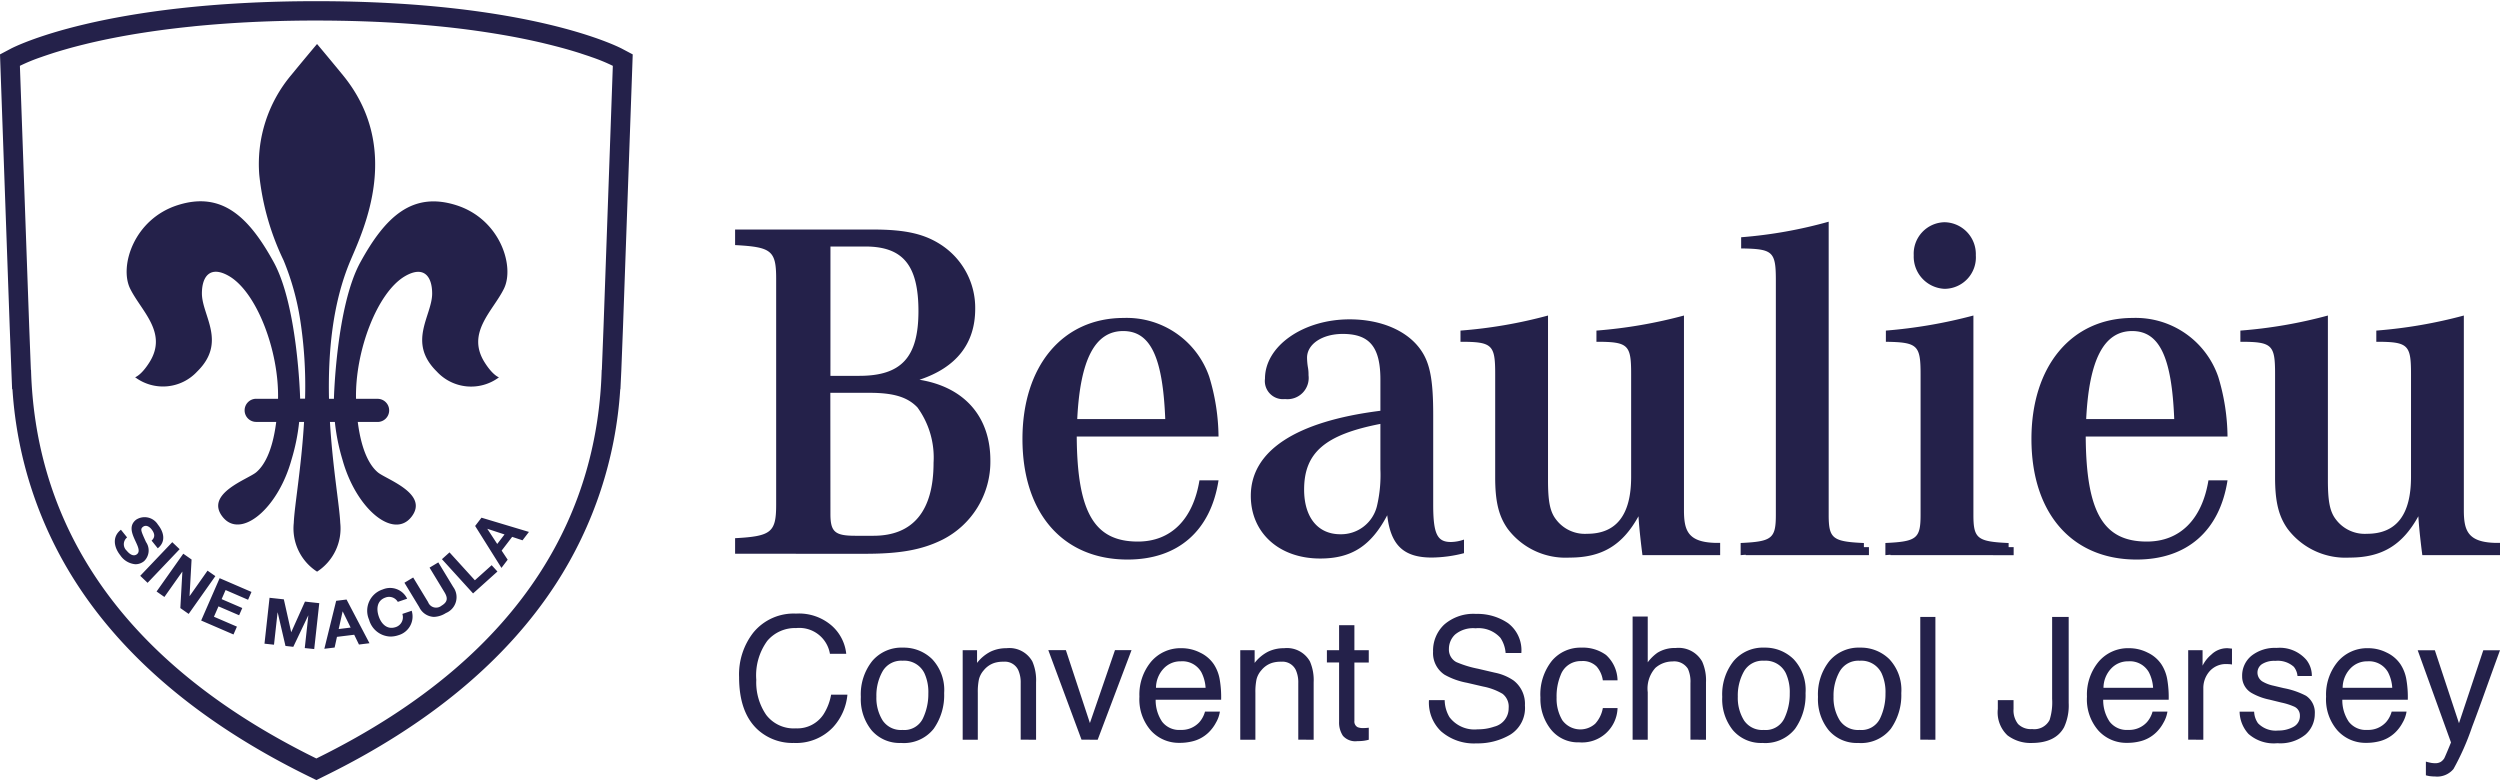 <svg xmlns="http://www.w3.org/2000/svg" width="240" height="75" viewBox="0 0 280.958 87.534">
  <path data-name="Color Overlay" d="M35.55 87.534l-.969-.477c-11.64-5.722-20.362-12.97-25.925-21.539A45.523 45.523 0 011.4 43.608h-.04l-.082-2.092-.187-4.906L.048 7.34 0 5.981l1.211-.64C1.622 5.125 11.611 0 35.552 0s33.932 5.125 34.346 5.341l1.209.64-.047 1.359-1.045 29.276-.19 4.9-.1 2.092h-.02a45.5 45.5 0 01-7.252 21.911c-5.565 8.569-14.288 15.817-25.93 21.539l-.967.477zM4.864 6.2l-.243.086a20.2 20.2 0 00-2.385.98L3.28 36.533l.189 4.9h.018c.415 14.888 7.583 31.639 32.065 43.674C60.037 73.071 67.208 56.32 67.619 41.433h.019l.191-4.9 1.043-29.267a20.18 20.18 0 00-2.386-.98l-.28-.1q-.429-.15-.931-.311a51.515 51.515 0 00-1.472-.446c-.8-.23-1.705-.469-2.713-.707a76.075 76.075 0 00-4.591-.933 100.38 100.38 0 00-7.38-.986q-1.662-.162-3.481-.291c-3.03-.21-6.388-.333-10.086-.335s-7.056.125-10.085.335q-.527.036-1.04.076.513-.039 1.04-.076-.527.036-1.04.076-1.261.1-2.443.214l-.259.026c-2.667.267-5.034.6-7.119.96-1.72.3-3.247.615-4.59.933-.206.049-.408.1-.6.147q-1.052.259-1.939.513l-.167.048c-.535.154-1.026.3-1.473.446l-.464.152.119-.039-.628.212zm268.242 80.9a4.6 4.6 0 01-.477-.1v-1.541a5.853 5.853 0 00.641.15 2.523 2.523 0 00.35.029 1.223 1.223 0 00.693-.156 1.4 1.4 0 00.373-.38q.046-.074.339-.768t.425-1.031l-3.741-10.355h1.928l2.711 8.195 2.731-8.195h1.88q-.359.968-1.6 4.417-.926 2.593-1.55 4.228a28.417 28.417 0 01-2.077 4.693 2.376 2.376 0 01-2.075.845 4.087 4.087 0 01-.551-.036zm-111.115-5.007a4.474 4.474 0 01-1.4-3.541h1.767a3.86 3.86 0 00.536 1.906 3.513 3.513 0 003.176 1.372 5.455 5.455 0 001.857-.3 2.117 2.117 0 001.62-2.085 1.82 1.82 0 00-.687-1.606 6.824 6.824 0 00-2.178-.816l-1.822-.423a8.108 8.108 0 01-2.525-.911 2.908 2.908 0 01-1.282-2.583 4.017 4.017 0 011.26-3.053 4.986 4.986 0 013.567-1.193 6.1 6.1 0 013.608 1.047 3.812 3.812 0 011.485 3.349h-1.767a3.529 3.529 0 00-.58-1.7 3.305 3.305 0 00-2.8-1.08 3.159 3.159 0 00-2.291.695 2.211 2.211 0 00-.7 1.616 1.587 1.587 0 00.824 1.484 11.936 11.936 0 002.444.751l1.885.441a5.689 5.689 0 012.105.874 3.305 3.305 0 011.283 2.808 3.527 3.527 0 01-1.635 3.279 7.224 7.224 0 01-3.8.986 5.611 5.611 0 01-3.95-1.322zm90.722.277a3.815 3.815 0 01-1.02-2.522h1.635a2.41 2.41 0 00.433 1.3 2.768 2.768 0 002.276.817 3.422 3.422 0 001.7-.409 1.35 1.35 0 00.733-1.264 1.077 1.077 0 00-.586-.986 7.138 7.138 0 00-1.479-.479l-1.372-.337a6.766 6.766 0 01-1.939-.715 2.124 2.124 0 01-1.114-1.9 2.877 2.877 0 011.048-2.31 4.237 4.237 0 012.82-.883 3.948 3.948 0 013.341 1.334 2.862 2.862 0 01.624 1.823H258.2a1.916 1.916 0 00-.416-1.038 2.713 2.713 0 00-2.079-.662 2.553 2.553 0 00-1.495.365 1.137 1.137 0 00-.508.965 1.181 1.181 0 00.668 1.048 4.057 4.057 0 001.135.412l1.146.273a8.968 8.968 0 012.5.855 2.259 2.259 0 01.993 2.038 3.087 3.087 0 01-1.038 2.32 4.473 4.473 0 01-3.163.977 4.288 4.288 0 01-3.23-1.027zm-27.084.16a3.542 3.542 0 01-1.107-2.992v-.986h1.767v.986a2.478 2.478 0 00.506 1.695 2.011 2.011 0 001.578.569 1.93 1.93 0 001.968-1.024 6.576 6.576 0 00.284-2.376v-9.2h1.861v9.683a5.8 5.8 0 01-.52 2.714q-.964 1.766-3.669 1.767a4.285 4.285 0 01-2.667-.84zM85.2 81.909q-2.14-1.926-2.138-5.949a7.635 7.635 0 011.606-5.009 5.85 5.85 0 014.79-2.125 5.6 5.6 0 014.044 1.381 4.885 4.885 0 011.6 3.137H93.27a3.487 3.487 0 00-3.785-2.893 4.088 4.088 0 00-3.253 1.434 6.589 6.589 0 00-1.238 4.394 6.446 6.446 0 001.118 3.935 3.888 3.888 0 003.337 1.508 3.511 3.511 0 003.109-1.588 6.063 6.063 0 00.845-2.2h1.832a6.249 6.249 0 01-1.606 3.653 5.7 5.7 0 01-4.408 1.776 5.8 5.8 0 01-4.021-1.454zm177.519.08a5.312 5.312 0 01-1.306-3.827 5.778 5.778 0 011.315-3.936 4.334 4.334 0 013.436-1.512 4.589 4.589 0 012.075.5 3.819 3.819 0 011.53 1.3 4.478 4.478 0 01.676 1.775 11.547 11.547 0 01.151 2.217h-7.36a4.329 4.329 0 00.722 2.463 2.413 2.413 0 002.091.928 2.7 2.7 0 002.109-.878 2.978 2.978 0 00.625-1.18h1.672a3.489 3.489 0 01-.439 1.235 4.434 4.434 0 01-.833 1.113 3.934 3.934 0 01-1.9 1.014 5.786 5.786 0 01-1.379.15 4.228 4.228 0 01-3.183-1.362zm1.389-6.959a3.182 3.182 0 00-.833 2.137h5.574a4.391 4.391 0 00-.477-1.757 2.447 2.447 0 00-2.314-1.221 2.563 2.563 0 00-1.948.841zm-28.268 6.959a5.315 5.315 0 01-1.3-3.827 5.782 5.782 0 011.315-3.936 4.337 4.337 0 013.437-1.512 4.581 4.581 0 012.074.5 3.816 3.816 0 011.531 1.3 4.492 4.492 0 01.677 1.775 11.717 11.717 0 01.15 2.217h-7.36a4.33 4.33 0 00.722 2.463 2.413 2.413 0 002.091.928 2.7 2.7 0 002.109-.878 2.978 2.978 0 00.625-1.18h1.672a3.488 3.488 0 01-.439 1.235 4.413 4.413 0 01-.833 1.113 3.934 3.934 0 01-1.9 1.014 5.784 5.784 0 01-1.378.15 4.233 4.233 0 01-3.191-1.362zm1.391-6.959a3.178 3.178 0 00-.834 2.137h5.575a4.374 4.374 0 00-.479-1.757 2.445 2.445 0 00-2.313-1.221 2.56 2.56 0 00-1.948.841zm-31.7 6.924a5.548 5.548 0 01-1.219-3.768 6 6 0 011.285-4.036 4.318 4.318 0 013.452-1.5 4.551 4.551 0 013.284 1.3 5.061 5.061 0 011.341 3.81 6.536 6.536 0 01-1.183 4.017 4.272 4.272 0 01-3.667 1.586 4.142 4.142 0 01-3.291-1.409zm1.229-6.648a5.5 5.5 0 00-.7 2.852 4.779 4.779 0 00.7 2.673 2.462 2.462 0 002.223 1.07 2.318 2.318 0 002.294-1.272 6.358 6.358 0 00.62-2.829 5.055 5.055 0 00-.448-2.289A2.52 2.52 0 00209 74.123a2.41 2.41 0 00-2.237 1.183zm-11.99 6.648a5.544 5.544 0 01-1.219-3.768 6 6 0 011.285-4.036 4.314 4.314 0 013.452-1.5 4.551 4.551 0 013.284 1.3 5.057 5.057 0 011.342 3.81 6.536 6.536 0 01-1.183 4.017 4.272 4.272 0 01-3.668 1.586 4.141 4.141 0 01-3.29-1.409zm1.23-6.648a5.505 5.505 0 00-.7 2.852 4.786 4.786 0 00.7 2.673 2.463 2.463 0 002.224 1.07 2.317 2.317 0 002.293-1.272 6.358 6.358 0 00.621-2.829 5.055 5.055 0 00-.448-2.289 2.52 2.52 0 00-2.447-1.389A2.411 2.411 0 00196 75.306zm-66.643 6.683a5.315 5.315 0 01-1.305-3.827 5.778 5.778 0 011.315-3.936 4.336 4.336 0 013.436-1.512 4.582 4.582 0 012.075.5 3.822 3.822 0 011.531 1.3 4.478 4.478 0 01.676 1.775 11.641 11.641 0 01.15 2.217h-7.359a4.329 4.329 0 00.722 2.463 2.412 2.412 0 002.09.928 2.7 2.7 0 002.11-.878 2.989 2.989 0 00.625-1.18h1.672a3.489 3.489 0 01-.439 1.235 4.456 4.456 0 01-.833 1.113 3.934 3.934 0 01-1.9 1.014 5.787 5.787 0 01-1.379.15 4.231 4.231 0 01-3.186-1.362zm1.39-6.959a3.182 3.182 0 00-.833 2.137h5.574a4.376 4.376 0 00-.478-1.757 2.446 2.446 0 00-2.314-1.221 2.561 2.561 0 00-1.948.841zm-32.784 6.924a5.544 5.544 0 01-1.219-3.768 6 6 0 011.285-4.036 4.314 4.314 0 013.452-1.5 4.551 4.551 0 013.284 1.3 5.057 5.057 0 011.342 3.81 6.536 6.536 0 01-1.183 4.017 4.272 4.272 0 01-3.668 1.586 4.141 4.141 0 01-3.292-1.409zm1.229-6.648a5.505 5.505 0 00-.7 2.852 4.786 4.786 0 00.7 2.673 2.463 2.463 0 002.224 1.07 2.317 2.317 0 002.293-1.272 6.358 6.358 0 00.621-2.829 5.055 5.055 0 00-.448-2.289 2.52 2.52 0 00-2.447-1.389 2.411 2.411 0 00-2.243 1.184zm75.107 6.543a5.5 5.5 0 01-1.181-3.6 6.046 6.046 0 011.294-4.124 4.194 4.194 0 013.3-1.474 4.43 4.43 0 012.782.826 3.953 3.953 0 011.29 2.847h-1.653a3.023 3.023 0 00-.689-1.545 2.185 2.185 0 00-1.729-.616 2.388 2.388 0 00-2.324 1.577 6.213 6.213 0 00-.454 2.524 4.728 4.728 0 00.642 2.542 2.5 2.5 0 003.7.391 3.513 3.513 0 00.855-1.754h1.653a3.989 3.989 0 01-4.317 3.851 3.883 3.883 0 01-3.168-1.445zm-23.383.7a2.688 2.688 0 01-.425-1.573v-6.66h-1.37V72.94h1.37v-2.808h1.72v2.808h1.615v1.381h-1.615v6.566a.709.709 0 00.359.7 1.523 1.523 0 00.661.1c.082 0 .17 0 .265-.006s.2-.015.331-.031V83a3.794 3.794 0 01-.61.122 5.779 5.779 0 01-.684.038 1.855 1.855 0 01-1.617-.607zm95 .446V72.94h1.616v1.738a3.835 3.835 0 01.973-1.235 2.528 2.528 0 011.786-.728c.031 0 .085 0 .16.009s.205.019.387.038v1.785a2.515 2.515 0 00-.278-.038 4.003 4.003 0 00-.279-.009 2.431 2.431 0 00-1.974.822 2.855 2.855 0 00-.69 1.893V83zm-30.109 0V69.2h1.7V83zm-25.83 0v-6.34a3.53 3.53 0 00-.283-1.625 1.817 1.817 0 00-1.739-.826 2.9 2.9 0 00-1.917.724 3.465 3.465 0 00-.86 2.733V83h-1.7V69.155h1.7V74.3a4.9 4.9 0 011.086-1.071 3.679 3.679 0 012.05-.536 3.035 3.035 0 012.985 1.531 5.179 5.179 0 01.426 2.32V83zm-44.073 0v-6.34a3.4 3.4 0 00-.274-1.484 1.661 1.661 0 00-1.643-.939 3.38 3.38 0 00-.992.122 2.552 2.552 0 00-1.229.827 2.469 2.469 0 00-.553 1.029 6.9 6.9 0 00-.128 1.517V83h-1.7V72.94H141v1.428a4.523 4.523 0 011.521-1.268 4.079 4.079 0 011.786-.385 2.949 2.949 0 012.91 1.493 5.276 5.276 0 01.416 2.339V83zm-24.36 0l-3.732-10.059h1.975l2.7 8.191 2.816-8.191h1.86L123.361 83zm-6.836 0v-6.34a3.416 3.416 0 00-.274-1.484 1.661 1.661 0 00-1.643-.939 3.38 3.38 0 00-.992.122 2.552 2.552 0 00-1.229.827 2.469 2.469 0 00-.553 1.029 6.84 6.84 0 00-.128 1.517V83h-1.7V72.94h1.615v1.428a4.523 4.523 0 011.521-1.268 4.079 4.079 0 011.786-.385 2.949 2.949 0 012.91 1.493 5.276 5.276 0 01.416 2.339V83zM34.25 72.7l.4-3.656h-.014l-1.675 3.516-.879-.1-.873-3.757h-.016l-.4 3.619-1.069-.116.568-5.158 1.607.175.823 3.678h.014l1.538-3.424 1.606.176-.567 5.157zm3.53-5.312l1.167-.144 2.577 4.912-1.183.146-.534-1.1-1.938.237-.263 1.2-1.155.14zm.723 1.2l-.44 1.973 1.343-.165-.888-1.809zm2.981.936a2.51 2.51 0 011.534-3.415 2.121 2.121 0 012.738 1.042l-1.05.357a1.132 1.132 0 00-1.374-.492c-.976.332-1.058 1.282-.761 2.139.28.819.931 1.518 1.906 1.187a1.167 1.167 0 00.742-1.48l1.049-.356a2.186 2.186 0 01-1.48 2.744 2.792 2.792 0 01-.9.156 2.568 2.568 0 01-2.405-1.878zm-18.877.08l2.077-4.759 3.579 1.546-.384.88-2.526-1.093-.445 1.021 2.32 1-.355.813-2.319-1-.51 1.166 2.582 1.113-.386.881zm24.52-1.485l-1.676-2.762.983-.589 1.676 2.763a.959.959 0 001.5.413c.7-.42.743-.86.341-1.519l-1.676-2.766.983-.589 1.676 2.764a1.93 1.93 0 01-.824 2.93 2.66 2.66 0 01-1.345.432 1.911 1.911 0 01-1.639-1.073zm-26.861.085l.229-4.084-.012-.006-2.008 2.843-.878-.615 3-4.247.932.651-.227 4.1.012.007L23.323 64l.88.613-3 4.249zm29.4-5.495l.851-.764 2.851 3.135 1.887-1.694.648.71-2.738 2.462zm-33.907 1.87l3.6-3.781.827.788-3.6 3.78zm17.256-5.958c.078-1.908.851-6.2 1.156-11.339h-.55a22.615 22.615 0 01-.856 4.227c-1.428 5.194-5.179 8.527-7.312 6.881a2.7 2.7 0 01-.453-.459c-2.007-2.6 2.88-4.208 3.8-4.992.761-.647 1.795-2.114 2.243-5.656h-2.228a1.3 1.3 0 01-.047-2.6h2.479l.008-.005h-.008c.115-5.342-2.372-11.949-5.5-13.78-2.116-1.23-3.058.011-3.056 1.954.006 2.49 2.834 5.459-.525 8.761a5.233 5.233 0 01-6.98.651s.686-.207 1.615-1.69c2.1-3.343-.958-5.768-2.183-8.285s.439-7.809 5.369-9.372 7.969 1.293 10.778 6.422c2.678 4.89 2.962 15.108 2.965 15.3v.035h.554a48.7 48.7 0 00-.554-8.907 29.271 29.271 0 00-1.863-6.648 28.989 28.989 0 01-2.729-9.6A15.537 15.537 0 0132.731 8.3c1.669-2.037 2.9-3.488 2.9-3.488s0 .006.005.007c.077.088 1.27 1.507 2.889 3.481 6.728 8.212 2.339 17.359.867 20.832-2.056 4.845-2.532 10.464-2.418 15.556h.553v-.025s.26-10.375 2.968-15.314c2.809-5.129 5.845-7.983 10.777-6.422s6.591 6.857 5.368 9.372-4.278 4.942-2.182 8.285c.929 1.483 1.616 1.69 1.616 1.69a5.238 5.238 0 01-6.984-.651c-3.359-3.3-.526-6.27-.523-8.761 0-1.943-.939-3.184-3.055-1.954-3.132 1.831-5.62 8.438-5.5 13.78h2.423a1.3 1.3 0 110 2.6h-2.228c.454 3.542 1.482 5.009 2.246 5.656.914.785 5.8 2.389 3.8 4.992s-6.228-.835-7.77-6.422a22.892 22.892 0 01-.851-4.227h-.552c.306 5.139 1.077 9.431 1.157 11.339a5.779 5.779 0 01-2.6 5.484h-.005a5.77 5.77 0 01-2.615-5.484zm20.382.356l.713-.931 5.333 1.6-.722.943-1.163-.388-1.182 1.544.678 1.023-.7.921zm1.368.322L55.881 61l.819-1.07-1.923-.632zM13.524 62.28c-.721-.9-.949-2.092.066-2.879l.693.863a.98.98 0 00-.034 1.5c.25.312.724.716 1.143.387.44-.349.026-1.017-.292-1.74s-.577-1.524.189-2.132a1.751 1.751 0 012.453.54c.679.846.932 1.919-.012 2.668l-.693-.864c.468-.419.317-.865-.024-1.292-.229-.284-.615-.518-.958-.246-.314.248-.2.473.355 1.7a1.654 1.654 0 01-.223 2.149 1.529 1.529 0 01-.957.345 2.269 2.269 0 01-1.706-.999zM228.3 49.2c0-8.2 4.507-13.6 11.375-13.6a9.807 9.807 0 019.618 6.612 23.689 23.689 0 011.043 6.718H234.4c.054 8.523 1.979 11.8 6.87 11.8 3.737 0 6.209-2.514 6.923-6.885h2.144c-.878 5.682-4.56 8.906-10.221 8.906-7.256.002-11.816-5.19-11.816-13.551zm6.154-2.24h9.893c-.275-6.938-1.649-9.888-4.726-9.888-3.19.003-4.838 3.228-5.169 9.891zM114.907 49.2c0-8.2 4.507-13.6 11.375-13.6a9.807 9.807 0 019.618 6.612 23.66 23.66 0 011.042 6.718h-15.935c.056 8.523 1.977 11.8 6.87 11.8 3.737 0 6.209-2.514 6.923-6.885h2.143c-.878 5.682-4.56 8.906-10.22 8.906-7.255.002-11.816-5.19-11.816-13.551zm6.156-2.24h9.891c-.275-6.938-1.649-9.888-4.726-9.888-3.188.003-4.836 3.228-5.165 9.891zm19.507 8.632c0-5.027 5-8.359 14.564-9.561v-3.5c0-3.661-1.21-5.136-4.232-5.136-2.308 0-4.012 1.147-4.012 2.676a7.181 7.181 0 00.11 1.148 4.317 4.317 0 01.056.819 2.387 2.387 0 01-2.639 2.677 2.04 2.04 0 01-2.254-2.295c0-3.66 4.287-6.664 9.509-6.664 3.572 0 6.593 1.311 8.077 3.551.989 1.474 1.319 3.388 1.319 7.211V56.57c0 3.279.44 4.208 1.977 4.208a4.51 4.51 0 001.484-.273v1.53a14.829 14.829 0 01-3.627.491c-3.132 0-4.617-1.367-5-4.753-1.813 3.442-4.01 4.862-7.528 4.862-4.617.008-7.804-2.888-7.804-7.04zm5.991-.71c0 3.115 1.537 5.026 4.065 5.026a4.147 4.147 0 004.121-3.168 15.22 15.22 0 00.386-4.154v-5.08c-6.21 1.206-8.572 3.227-8.572 7.379zm110.493 4.37c-.99-1.42-1.374-3.059-1.374-5.737V41.882c0-3.277-.33-3.605-3.9-3.605V37.02a52.817 52.817 0 009.836-1.693v18.52c0 2.349.22 3.5.879 4.37a4.055 4.055 0 003.517 1.639q4.946 0 4.945-6.392V41.882c0-3.277-.329-3.605-3.9-3.605V37.02a53.645 53.645 0 009.837-1.693v21.852c0 2.24.392 3.584 3.413 3.694h.653v1.384h-8.7v-.006a.168.168 0 01-.031.006s-.341-2.526-.447-4.37c-1.814 3.279-4.121 4.645-7.749 4.645a8.14 8.14 0 01-6.979-3.277zm-87.646 0c-.99-1.42-1.374-3.059-1.374-5.737V41.882c0-3.277-.33-3.605-3.9-3.605V37.02a52.814 52.814 0 009.837-1.693v18.52c0 2.349.22 3.5.879 4.37a4.055 4.055 0 003.517 1.639q4.945 0 4.946-6.392V41.882c0-3.277-.33-3.605-3.9-3.605V37.02a53.645 53.645 0 009.837-1.693v21.852c0 2.24.391 3.584 3.413 3.694h.653v1.384h-8.7v-.006a.2.2 0 01-.031.006s-.34-2.526-.446-4.37c-1.814 3.279-4.121 4.645-7.749 4.645a8.14 8.14 0 01-6.983-3.277zm43.044 3.006v-.047l-.566.046v-1.366c3.515-.163 3.955-.491 3.955-3.169V41.937c0-3.277-.328-3.605-3.9-3.659V37.02a55.368 55.368 0 009.837-1.694v22.4c0 2.678.44 3.006 3.957 3.169v.464h.566v.9zm-16.265 0v-.047l-.567.046v-1.366c3.517-.163 3.956-.491 3.956-3.169V31.393c0-3.279-.329-3.551-3.9-3.606V26.53a50.864 50.864 0 009.837-1.748v32.943c0 2.678.44 3.006 3.957 3.169v.464h.567v.9zM82.612 62.1v-1.749c4.066-.219 4.615-.654 4.615-3.77v-25.4c0-3.169-.549-3.551-4.615-3.77v-1.748h15.5c3.682 0 5.881.492 7.858 1.858a8.458 8.458 0 013.627 7.048c0 3.933-2.143 6.61-6.264 7.976 5.056.82 7.968 4.152 7.968 9.069a9.815 9.815 0 01-5.386 8.905c-2.309 1.147-4.78 1.584-8.681 1.584zm10.714-4.48c0 2.021.5 2.459 2.8 2.459h2.033c4.451 0 6.757-2.787 6.757-8.2a9.571 9.571 0 00-1.813-6.226c-1.1-1.147-2.637-1.64-5.387-1.64h-4.4zm0-15.515h3.243c4.727 0 6.649-2.076 6.649-7.267s-1.759-7.267-5.989-7.267h-3.9zm121.745-13.549a3.538 3.538 0 013.463-3.714 3.581 3.581 0 013.515 3.714 3.531 3.531 0 01-3.515 3.77 3.623 3.623 0 01-3.462-3.774zM65.271 5.878q.5.162.931.311-.425-.153-.927-.315zm-59.443 0l-.344.113zm55.259-1.153a59.38 59.38 0 012.712.707 54.823 54.823 0 00-2.708-.711zm-53.618.659zm14.253-2.553c-2.667.267-5.034.6-7.118.96a97.614 97.614 0 017.122-.965z" fill="#24214a"/>
</svg>